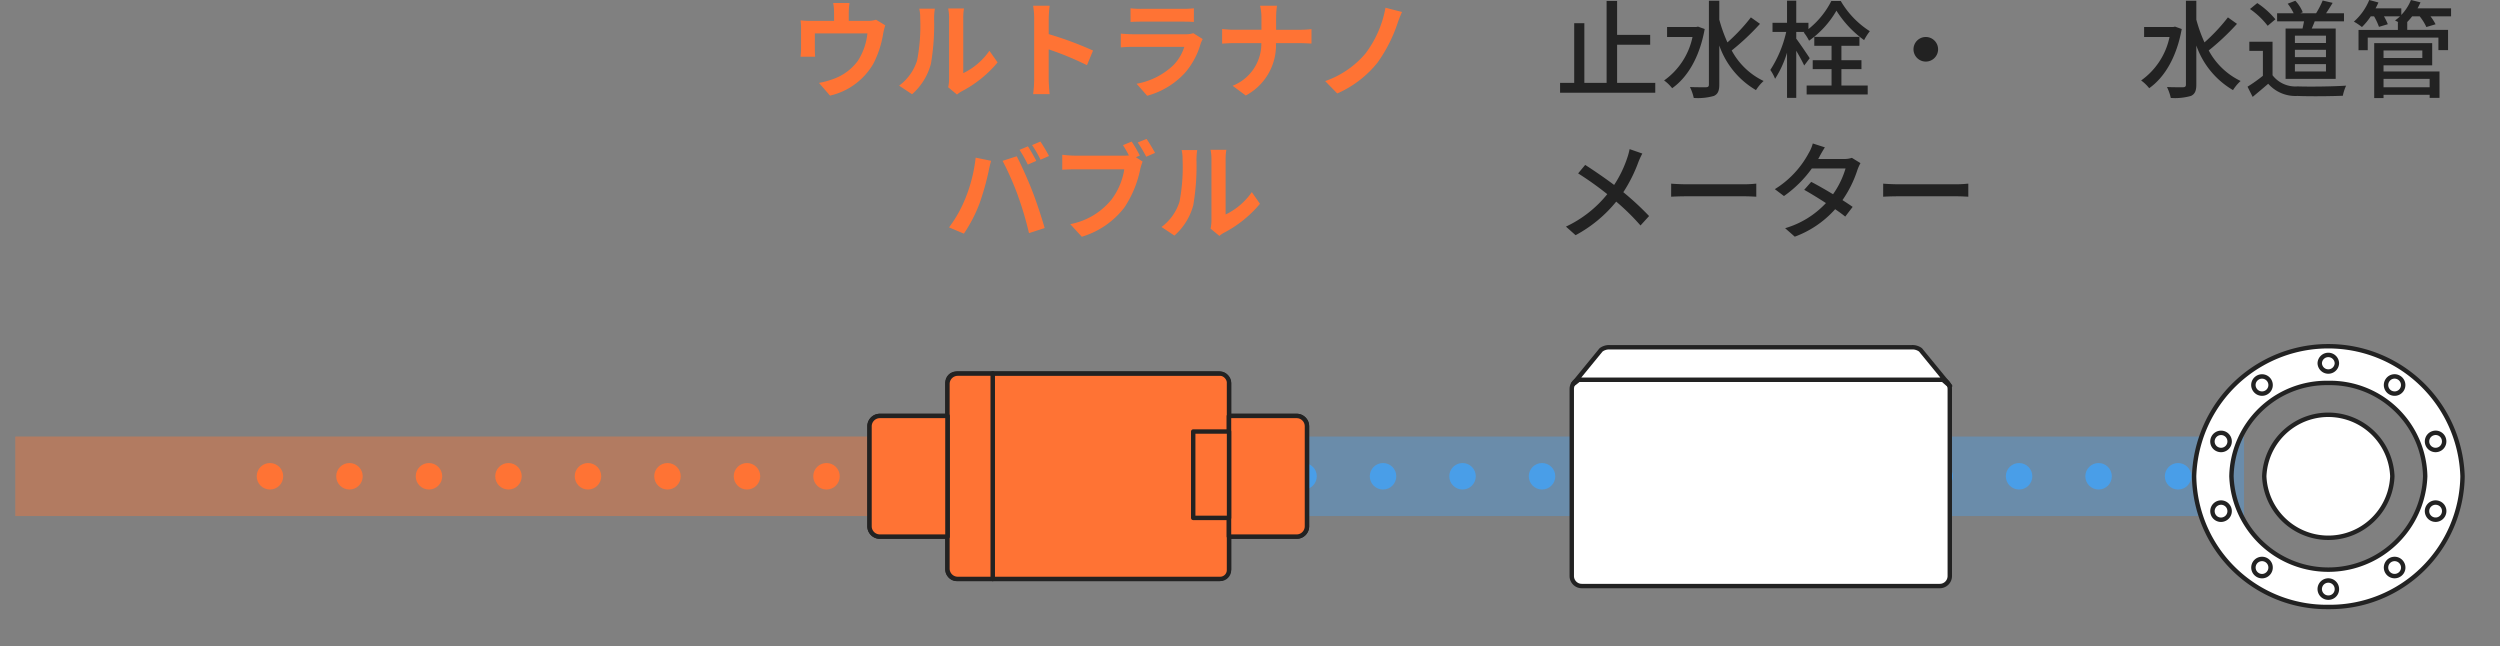 <svg width="283" height="73.14" viewBox="0 0 283 73.14" xmlns="http://www.w3.org/2000/svg" xmlns:xlink="http://www.w3.org/1999/xlink"><rect x="0" y="0" width="283" height="73.14" fill="#808080" stroke="none"/><defs>
	<clipPath id="a">
	<rect width="283" height="38" transform="translate(864 162)" fill="none" stroke="#707070" stroke-width="1"/></clipPath>
	<clipPath id="b">
	<rect width="254.024" height="30.169" transform="translate(-23)" fill="none"/></clipPath>
	<clipPath id="c">
	<rect width="256.05" height="30.169" fill="none"/></clipPath></defs><g transform="translate(-864 -126.86)"><g clip-path="url(#a)"><g transform="translate(864 165.691)"><g transform="translate(23)"><g clip-path="url(#b)">
	<path d="M44.48,0H170.849" transform="translate(60.175 15.084)" fill="none" stroke="rgba(73,158,232,0.4)" stroke-width="9"/>
	<path d="M44.48,0H148.569" transform="translate(-65.751 15.084)" fill="none" stroke="rgba(254,115,52,0.4)" stroke-width="9"/><g transform="translate(3209 10526.021)">
	 <animateTransform attributeName="transform" attributeType="XML" type="translate" values="3209 10526.021; 3201 10526.021" dur=".5s" repeatCount="indefinite"/>
	<g transform="translate(-2860.941 -10512.437)">
	<circle cx="1.5" cy="1.5" r="1.5" fill="#499ee8"/></g><g transform="translate(-2869.941 -10512.437)">
	<circle cx="1.5" cy="1.5" r="1.5" fill="#499ee8"/></g><g transform="translate(-2878.941 -10512.437)">
	<circle cx="1.5" cy="1.5" r="1.5" fill="#499ee8"/></g><g transform="translate(-2887.941 -10512.437)">
	<circle cx="1.5" cy="1.5" r="1.5" fill="#499ee8"/></g><g transform="translate(-2896.941 -10512.437)">
	<circle cx="1.5" cy="1.5" r="1.5" fill="#499ee8"/></g><g transform="translate(-2905.941 -10512.437)">
	<circle cx="1.5" cy="1.5" r="1.5" fill="#499ee8"/></g><g transform="translate(-2914.941 -10512.437)">
	<circle cx="1.5" cy="1.5" r="1.5" fill="#499ee8"/></g><g transform="translate(-2923.941 -10512.437)">
	<circle cx="1.5" cy="1.5" r="1.5" fill="#499ee8"/></g><g transform="translate(-2932.941 -10512.437)">
	<circle cx="1.5" cy="1.5" r="1.5" fill="#499ee8"/></g><g transform="translate(-2941.941 -10512.437)">
	<circle cx="1.5" cy="1.5" r="1.5" fill="#499ee8"/></g><g transform="translate(-2950.941 -10512.437)">
	<circle cx="1.5" cy="1.5" r="1.5" fill="#499ee8"/></g><g transform="translate(-2959.941 -10512.437)">
	<circle cx="1.5" cy="1.5" r="1.5" fill="#499ee8"/></g><g transform="translate(-2968.941 -10512.437)">
	<circle cx="1.5" cy="1.5" r="1.5" fill="#499ee8"/></g><g transform="translate(-2977.941 -10512.437)">
	<circle cx="1.5" cy="1.5" r="1.5" fill="#499ee8"/></g><g transform="translate(-2986.941 -10512.437)">
	<circle cx="1.5" cy="1.5" r="1.5" fill="#499ee8"/></g><g transform="translate(-2995.941 -10512.437)">
	<circle cx="1.5" cy="1.5" r="1.5" fill="#499ee8"/></g><g transform="translate(-3004.941 -10512.437)">
	<circle cx="1.5" cy="1.5" r="1.5" fill="#499ee8"/></g><g transform="translate(-3013.941 -10512.437)">
	<circle cx="1.5" cy="1.5" r="1.5" fill="#499ee8"/></g><g transform="translate(-3022.941 -10512.437)">
	<circle cx="1.5" cy="1.5" r="1.5" fill="#499ee8"/></g><g transform="translate(-3031.941 -10512.437)">
	<circle cx="1.5" cy="1.5" r="1.5" fill="#499ee8"/></g><g transform="translate(-3040.941 -10512.437)">
	<circle cx="1.5" cy="1.5" r="1.5" fill="#499ee8"/></g><g transform="translate(-3049.941 -10512.437)">
	<circle cx="1.5" cy="1.5" r="1.5" fill="#499ee8"/></g><g transform="translate(-3058.941 -10512.437)">
	<circle cx="1.5" cy="1.5" r="1.5" fill="#499ee8"/></g><g transform="translate(-3067.941 -10512.437)">
	<circle cx="1.5" cy="1.5" r="1.5" fill="#499ee8"/></g><g transform="translate(-3076.941 -10512.437)">
	<circle cx="1.5" cy="1.5" r="1.5" fill="#499ee8"/></g><g transform="translate(-3085.941 -10512.437)">
	<circle cx="1.5" cy="1.5" r="1.5" fill="#499ee8"/></g><g transform="translate(-3094.941 -10512.437)">
	<circle cx="1.5" cy="1.5" r="1.5" fill="#499ee8"/></g><g transform="translate(-3103.941 -10512.437)">
	<circle cx="1.5" cy="1.5" r="1.5" fill="#499ee8"/></g><g transform="translate(-3112.941 -10512.437)">
	<circle cx="1.5" cy="1.5" r="1.5" fill="#499ee8"/></g><g transform="translate(-3121.941 -10512.437)">
	<circle cx="1.5" cy="1.5" r="1.5" fill="#499ee8"/></g><g transform="translate(-3130.941 -10512.437)">
	<circle cx="1.5" cy="1.5" r="1.5" fill="#ff7334"/></g><g transform="translate(-3139.941 -10512.437)">
	<circle cx="1.5" cy="1.5" r="1.5" fill="#ff7334"/></g><g transform="translate(-3148.941 -10512.437)">
	<circle cx="1.5" cy="1.5" r="1.5" fill="#ff7334"/></g><g transform="translate(-3157.941 -10512.437)">
	<circle cx="1.5" cy="1.5" r="1.5" fill="#ff7334"/></g><g transform="translate(-3166.941 -10512.437)">
	<circle cx="1.5" cy="1.5" r="1.5" fill="#ff7334"/></g><g transform="translate(-3175.941 -10512.437)">
	<circle cx="1.5" cy="1.5" r="1.5" fill="#ff7334"/></g><g transform="translate(-3184.941 -10512.437)">
	<circle cx="1.5" cy="1.5" r="1.5" fill="#ff7334"/></g><g transform="translate(-3193.941 -10512.437)">
	<circle cx="1.5" cy="1.5" r="1.5" fill="#ff7334"/></g><g transform="translate(-3202.941 -10512.437)">
	<circle cx="1.5" cy="1.5" r="1.5" fill="#ff7334"/></g></g></g></g><g transform="translate(23)"><g clip-path="url(#c)">
	<path d="M76.511,26.206h25.583a1.168,1.168,0,0,0,1.168-1.168V4.133a1.168,1.168,0,0,0-1.168-1.168H76.511Z" transform="translate(12.863 0.498)" fill="#ff7334"/>
	<path d="M76.511,26.206h25.583a1.168,1.168,0,0,0,1.168-1.168V4.133a1.168,1.168,0,0,0-1.168-1.168H76.511Z" transform="translate(12.863 0.498)" fill="none" stroke="#222" stroke-linecap="round" stroke-linejoin="round" stroke-width="0.5"/>
	<path d="M73.293,26.207h29.538A1.168,1.168,0,0,0,104,25.039V4.134a1.168,1.168,0,0,0-1.168-1.168H73.293a1.169,1.169,0,0,0-1.168,1.168v20.9a1.169,1.169,0,0,0,1.168,1.168" transform="translate(12.125 0.499)" fill="#ff7334"/>
	<rect width="31.874" height="23.241" rx="1" transform="translate(84.251 3.464)" fill="none" stroke="#222" stroke-linecap="round" stroke-linejoin="round" stroke-width="0.5"/>
	<line y1="23.241" transform="translate(89.374 3.464)" fill="#ff7334"/>
	<line y1="23.241" transform="translate(89.374 3.464)" fill="none" stroke="#222" stroke-linecap="round" stroke-linejoin="round" stroke-width="0.5"/>
	<path d="M73.293,26.206h3.955V2.965H73.293a1.169,1.169,0,0,0-1.168,1.168v20.9a1.169,1.169,0,0,0,1.168,1.168" transform="translate(12.125 0.498)" fill="#ff7334"/>
	<path d="M73.293,26.206h3.955V2.965H73.293a1.169,1.169,0,0,0-1.168,1.168v20.9A1.169,1.169,0,0,0,73.293,26.206Z" transform="translate(12.125 0.498)" fill="none" stroke="#222" stroke-linecap="round" stroke-linejoin="round" stroke-width="0.5"/>
	<path d="M65.741,20.726h7.653V7.067H65.741a1.169,1.169,0,0,0-1.168,1.168V19.558a1.169,1.169,0,0,0,1.168,1.168" transform="translate(10.856 1.188)" fill="#ff7334"/>
	<path d="M65.741,20.726h7.653V7.067H65.741a1.169,1.169,0,0,0-1.168,1.168V19.558A1.169,1.169,0,0,0,65.741,20.726Z" transform="translate(10.856 1.188)" fill="none" stroke="#222" stroke-linecap="round" stroke-linejoin="round" stroke-width="0.5"/>
	<path d="M65.741,20.726h7.653V7.067H65.741a1.169,1.169,0,0,0-1.168,1.168V19.558a1.169,1.169,0,0,0,1.168,1.168" transform="translate(10.856 1.188)" fill="#ff7334"/>
	<path d="M65.741,20.726h7.653V7.067H65.741a1.169,1.169,0,0,0-1.168,1.168V19.558A1.169,1.169,0,0,0,65.741,20.726Z" transform="translate(10.856 1.188)" fill="none" stroke="#222" stroke-linecap="round" stroke-linejoin="round" stroke-width="0.5"/>
	<path d="M99.412,20.726h7.655a1.169,1.169,0,0,0,1.168-1.168V8.235a1.169,1.169,0,0,0-1.168-1.168H99.412Z" transform="translate(16.713 1.188)" fill="#ff7334"/>
	<path d="M99.412,20.726h7.655a1.169,1.169,0,0,0,1.168-1.168V8.235a1.169,1.169,0,0,0-1.168-1.168H99.412Z" transform="translate(16.713 1.188)" fill="none" stroke="#222" stroke-linecap="round" stroke-linejoin="round" stroke-width="0.5"/>
	<path d="M99.412,20.726h7.655a1.169,1.169,0,0,0,1.168-1.168V8.235a1.169,1.169,0,0,0-1.168-1.168H99.412Z" transform="translate(16.713 1.188)" fill="#ff7334"/>
	<path d="M99.412,20.726h7.655a1.169,1.169,0,0,0,1.168-1.168V8.235a1.169,1.169,0,0,0-1.168-1.168H99.412Z" transform="translate(16.713 1.188)" fill="none" stroke="#222" stroke-linecap="round" stroke-linejoin="round" stroke-width="0.5"/>
	<rect width="4.057" height="9.777" transform="translate(112.071 10.019)" fill="#ff7334"/>
	<rect width="4.057" height="9.777" transform="translate(112.071 10.019)" fill="none" stroke="#222" stroke-linecap="round" stroke-linejoin="round" stroke-width="0.5"/>
	<path d="M174.1,26.923H133.951a1.323,1.323,0,0,1-1.323-1.322V4.806a1.323,1.323,0,0,1,1.323-1.322H174.1a1.323,1.323,0,0,1,1.322,1.322V25.6a1.323,1.323,0,0,1-1.322,1.322" transform="translate(22.297 0.586)" fill="#fff"/>
	<path d="M1.132,0H41.659a1.133,1.133,0,0,1,1.133,1.133V22.307a1.132,1.132,0,0,1-1.132,1.132H1.132A1.132,1.132,0,0,1,0,22.307V1.132A1.132,1.132,0,0,1,1.132,0Z" transform="translate(154.924 4.07)" fill="none" stroke="#222" stroke-linecap="round" stroke-linejoin="round" stroke-width="0.5"/>
	<path d="M174.613,4.089H133.391c-.067.067-.817.668-.6.443L135.92.708a1.523,1.523,0,0,1,.941-.3h34.282a1.524,1.524,0,0,1,.943.3L175.4,4.756c.221.227-.785-.667-.785-.667" transform="translate(22.318 0.069)" fill="#fff"/>
	<path d="M174.613,4.089H133.391c-.067.067-.817.668-.6.443L135.92.708a1.523,1.523,0,0,1,.941-.3h34.282a1.524,1.524,0,0,1,.943.3L175.4,4.756C175.619,4.983,174.613,4.089,174.613,4.089Z" transform="translate(22.318 0.069)" fill="none" stroke="#222" stroke-linecap="round" stroke-linejoin="round" stroke-width="0.5"/>
	<path d="M199.734,13.925a7.256,7.256,0,0,0,14.5,0,7.256,7.256,0,0,0-14.5,0" transform="translate(33.579 1.159)" fill="#fff"/>
	<path d="M199.734,13.925a7.256,7.256,0,0,0,14.5,0,7.256,7.256,0,0,0-14.5,0" transform="translate(33.579 1.159)" fill="none" stroke="#222" stroke-linecap="round" stroke-linejoin="round" stroke-width="0.5"/>
	<path d="M208.131,29.835a15.014,15.014,0,0,1-15.194-14.792,15.2,15.2,0,0,1,30.385,0,15.013,15.013,0,0,1-15.191,14.792m0-25.359a10.785,10.785,0,0,0-10.967,10.567,10.974,10.974,0,0,0,21.933,0A10.784,10.784,0,0,0,208.131,4.476" transform="translate(32.436 0.042)" fill="#fff"/>
	<path d="M208.131,29.835a15.014,15.014,0,0,1-15.194-14.792,15.2,15.2,0,0,1,30.385,0A15.013,15.013,0,0,1,208.131,29.835Zm0-25.359a10.785,10.785,0,0,0-10.967,10.567,10.974,10.974,0,0,0,21.933,0A10.784,10.784,0,0,0,208.131,4.476Z" transform="translate(32.436 0.042)" fill="none" stroke="#222" stroke-linecap="round" stroke-linejoin="round" stroke-width="0.5"/>
	<path d="M207.053,24.005a.971.971,0,1,0-.971.94.956.956,0,0,0,.971-.94" transform="translate(34.483 3.878)" fill="#fff"/>
	<path d="M207.053,24.005a.971.971,0,1,0-.971.94.956.956,0,0,0,.971-.94" transform="translate(34.483 3.878)" fill="#fff"/>
	<path d="M207.053,24.005a.971.971,0,1,0-.971.94.956.956,0,0,0,.971-.94" transform="translate(34.483 3.878)" fill="none" stroke="#222" stroke-linecap="round" stroke-linejoin="round" stroke-width="0.5"/>
	<path d="M200.426,22.484a.971.971,0,1,0-1.339.19.957.957,0,0,0,1.339-.19" transform="translate(33.401 3.524)" fill="#fff"/>
	<path d="M200.426,22.484a.971.971,0,1,0-1.339.19.957.957,0,0,0,1.339-.19" transform="translate(33.401 3.524)" fill="#fff"/>
	<path d="M200.426,22.484a.971.971,0,1,0-1.339.19.957.957,0,0,0,1.339-.19" transform="translate(33.401 3.524)" fill="none" stroke="#222" stroke-linecap="round" stroke-linejoin="round" stroke-width="0.5"/>
	<path d="M195.959,17.361a.971.971,0,1,0-1.195-.632.956.956,0,0,0,1.195.632" transform="translate(32.735 2.601)" fill="#fff"/>
	<path d="M195.959,17.361a.971.971,0,1,0-1.195-.632.956.956,0,0,0,1.195.632" transform="translate(32.735 2.601)" fill="#fff"/>
	<path d="M195.959,17.361a.971.971,0,1,0-1.195-.632.956.956,0,0,0,1.195.632" transform="translate(32.735 2.601)" fill="none" stroke="#222" stroke-linecap="round" stroke-linejoin="round" stroke-width="0.5"/>
	<path d="M195.36,10.59a.971.971,0,1,0-.595-1.214.957.957,0,0,0,.595,1.214" transform="translate(32.735 1.462)" fill="#fff"/>
	<path d="M195.36,10.59a.971.971,0,1,0-.595-1.214.957.957,0,0,0,.595,1.214" transform="translate(32.735 1.462)" fill="#fff"/>
	<path d="M195.36,10.59a.971.971,0,1,0-.595-1.214.957.957,0,0,0,.595,1.214" transform="translate(32.735 1.462)" fill="none" stroke="#222" stroke-linecap="round" stroke-linejoin="round" stroke-width="0.5"/>
	<path d="M198.856,4.758a.971.971,0,1,0,.232-1.332.956.956,0,0,0-.232,1.332" transform="translate(33.402 0.544)" fill="#fff"/>
	<path d="M198.856,4.758a.971.971,0,1,0,.232-1.332.956.956,0,0,0-.232,1.332" transform="translate(33.402 0.544)" fill="#fff"/>
	<path d="M198.856,4.758a.971.971,0,1,0,.232-1.332.956.956,0,0,0-.232,1.332" transform="translate(33.402 0.544)" fill="none" stroke="#222" stroke-linecap="round" stroke-linejoin="round" stroke-width="0.5"/>
	<path d="M205.112,2.093a.971.971,0,0,0,1.941,0,.971.971,0,0,0-1.941,0" transform="translate(34.483 0.194)" fill="#fff"/>
	<path d="M205.112,2.093a.971.971,0,0,0,1.941,0,.971.971,0,0,0-1.941,0" transform="translate(34.483 0.194)" fill="#fff"/>
	<path d="M205.112,2.093a.971.971,0,0,0,1.941,0,.971.971,0,0,0-1.941,0" transform="translate(34.483 0.194)" fill="none" stroke="#222" stroke-linecap="round" stroke-linejoin="round" stroke-width="0.5"/>
	<path d="M211.735,3.617a.971.971,0,1,0,1.339-.19.957.957,0,0,0-1.339.19" transform="translate(35.567 0.544)" fill="#fff"/>
	<path d="M211.735,3.617a.971.971,0,1,0,1.339-.19.957.957,0,0,0-1.339.19" transform="translate(35.567 0.544)" fill="#fff"/>
	<path d="M211.735,3.617a.971.971,0,1,0,1.339-.19.957.957,0,0,0-1.339.19" transform="translate(35.567 0.544)" fill="none" stroke="#222" stroke-linecap="round" stroke-linejoin="round" stroke-width="0.5"/>
	<path d="M216.2,8.744a.97.97,0,1,0,1.195.632.956.956,0,0,0-1.195-.632" transform="translate(36.238 1.462)" fill="#fff"/>
	<path d="M216.2,8.744a.97.97,0,1,0,1.195.632.956.956,0,0,0-1.195-.632" transform="translate(36.238 1.462)" fill="#fff"/>
	<path d="M216.2,8.744a.97.97,0,1,0,1.195.632.956.956,0,0,0-1.195-.632" transform="translate(36.238 1.462)" fill="none" stroke="#222" stroke-linecap="round" stroke-linejoin="round" stroke-width="0.5"/>
	<path d="M216.8,15.515a.971.971,0,1,0,.595,1.214.957.957,0,0,0-.595-1.214" transform="translate(36.238 2.601)" fill="#fff"/>
	<path d="M216.8,15.515a.971.971,0,1,0,.595,1.214.957.957,0,0,0-.595-1.214" transform="translate(36.238 2.601)" fill="#fff"/>
	<path d="M216.8,15.515a.971.971,0,1,0,.595,1.214.957.957,0,0,0-.595-1.214" transform="translate(36.238 2.601)" fill="none" stroke="#222" stroke-linecap="round" stroke-linejoin="round" stroke-width="0.5"/>
	<path d="M213.305,21.343a.971.971,0,1,0-.232,1.332.956.956,0,0,0,.232-1.332" transform="translate(35.567 3.524)" fill="#fff"/>
	<path d="M213.305,21.343a.971.971,0,1,0-.232,1.332.956.956,0,0,0,.232-1.332" transform="translate(35.567 3.524)" fill="#fff"/>
	<path d="M213.305,21.343a.971.971,0,1,0-.232,1.332.956.956,0,0,0,.232-1.332" transform="translate(35.567 3.524)" fill="none" stroke="#222" stroke-linecap="round" stroke-linejoin="round" stroke-width="0.5"/></g></g></g></g>
	<path d="M-13.788-7.128-14-7.08h-3.288v1.128h2.88a8.041,8.041,0,0,1-3.216,4.92,4.51,4.51,0,0,1,.912.876c1.728-1.212,3.108-3.5,3.684-6.7ZM-7.8-8.172A20.826,20.826,0,0,1-10.452-5.34a16.433,16.433,0,0,1-.924-2.58v-2.136h-1.176V-.564c0,.216-.1.3-.336.3s-1,.012-1.812-.024A5.243,5.243,0,0,1-14.268.948,6.614,6.614,0,0,0-11.988.72c.432-.2.612-.552.612-1.284V-4.992A9.442,9.442,0,0,0-7.224.06,4.87,4.87,0,0,1-6.36-.972,8.029,8.029,0,0,1-9.972-4.428a27.641,27.641,0,0,0,3.2-3.012Zm11.1,2.9H-.216V-6.1H3.3Zm0,1.6H-.216V-4.5H3.3Zm0,1.62H-.216V-2.88H3.3Zm-4.572-4.86v5.7H4.4v-5.7H1.692c.108-.252.228-.528.336-.816H5.34V-8.64H3.312c.228-.336.492-.756.744-1.176L2.928-10.08a10.279,10.279,0,0,1-.744,1.44H.408l.264-.108a4.22,4.22,0,0,0-.84-1.308l-.864.336A5.742,5.742,0,0,1-.36-8.64H-2.232v.912H.816c-.048.264-.108.552-.168.816ZM-2.424-7.956A9.423,9.423,0,0,0-4.476-9.792L-5.3-9.12a9.015,9.015,0,0,1,2,1.9Zm-.324,2.544H-5.376V-4.38H-3.84v2.82A18.089,18.089,0,0,1-5.58-.324L-5,.828C-4.38.312-3.8-.168-3.24-.66A4.109,4.109,0,0,0,.072.72C1.44.78,3.852.756,5.208.7A5.083,5.083,0,0,1,5.58-.444c-1.5.1-4.164.132-5.5.084A3.263,3.263,0,0,1-2.748-1.62Zm17.784,4.2v.948H9.816v-.948Zm-.828-3.216v.852H9.816v-.852ZM9.816-2.748h5.508V-5.256H8.76V.96H9.816V.588h5.22V.936h1.116V-2.052H9.816ZM17.46-9.2H13.668A7.017,7.017,0,0,0,14-9.876l-1.08-.264a5.315,5.315,0,0,1-1.092,1.692V-9.2H8.916c.12-.216.228-.444.324-.66L8.2-10.14a6.6,6.6,0,0,1-1.74,2.448,7.108,7.108,0,0,1,.912.612,7.465,7.465,0,0,0,1-1.212h.372A7.349,7.349,0,0,1,9.3-7.1l1-.3a6.513,6.513,0,0,0-.432-.888h1.812a5.068,5.068,0,0,1-.564.468c.108.048.24.12.384.192h-.06v.876H6.984v2.292H8.028V-5.88h8v1.416h1.092V-6.756H12.5v-.876H12.48a6.134,6.134,0,0,0,.576-.66h.852a5.717,5.717,0,0,1,.756,1.212l1.044-.312a5.831,5.831,0,0,0-.576-.9H17.46Z" transform="translate(1124 137)" fill="#222"/>
	<path d="M-16.944-.756v-4.32H-13.2V-6.192h-3.744v-3.84h-1.188V-.756h-2.52V-7.512H-21.8V-.756h-1.6V.36h10.776V-.756Zm9.156-6.372L-8-7.08h-3.288v1.128h2.88a8.041,8.041,0,0,1-3.216,4.92,4.51,4.51,0,0,1,.912.876c1.728-1.212,3.108-3.5,3.684-6.7ZM-1.8-8.172A20.826,20.826,0,0,1-4.452-5.34a16.433,16.433,0,0,1-.924-2.58v-2.136H-6.552V-.564c0,.216-.1.3-.336.3s-1,.012-1.812-.024A5.243,5.243,0,0,1-8.268.948,6.614,6.614,0,0,0-5.988.72c.432-.2.612-.552.612-1.284V-4.992A9.442,9.442,0,0,0-1.224.06,4.87,4.87,0,0,1-.36-.972,8.029,8.029,0,0,1-3.972-4.428,27.641,27.641,0,0,0-.768-7.44Zm6.66,4.62C4.644-3.888,3.672-5.328,3.336-5.76v-.768h.948l-.1.06a4.985,4.985,0,0,1,.6.936,10.7,10.7,0,0,0,3.1-3.4A11.944,11.944,0,0,0,11.016-5.6a6.857,6.857,0,0,1,.648-1.008,10.006,10.006,0,0,1-3.288-3.42H7.308a9.542,9.542,0,0,1-2.592,3.18V-7.56H3.336v-2.508H2.292V-7.56H.648v1.032H2.2A13.238,13.238,0,0,1,.4-2.22a4.673,4.673,0,0,1,.54,1A11.723,11.723,0,0,0,2.292-4.176V.936H3.336V-4.392c.348.588.72,1.272.9,1.668ZM8.448-2.316h2.268V-3.324H8.448V-4.956h2.04V-5.964H5.376v1.008H7.332v1.632H5.2v1.008H7.332v1.86H4.512V.552h6.912V-.456H8.448Zm8.16-2.244A1.393,1.393,0,0,0,18-3.168,1.393,1.393,0,0,0,19.392-4.56,1.393,1.393,0,0,0,18-5.952,1.393,1.393,0,0,0,16.608-4.56Zm-32.136,11.3a7.471,7.471,0,0,1-.264.984,13.068,13.068,0,0,1-1.488,3.072c-.96-.72-2.28-1.632-3.276-2.268l-.8.96a36,36,0,0,1,3.3,2.352,13.2,13.2,0,0,1-4.68,3.672l1.092.972a15.127,15.127,0,0,0,4.6-3.8,25.377,25.377,0,0,1,2.748,2.7l.972-1.068a32.158,32.158,0,0,0-2.916-2.7A16.8,16.8,0,0,0-14.532,8.2a8.731,8.731,0,0,1,.444-.96Zm4.7,5.388c.4-.024,1.1-.048,1.776-.048H-2.52c.528,0,1.068.036,1.332.048V10.648c-.288.024-.756.072-1.344.072H-9.048c-.648,0-1.392-.036-1.776-.072Zm20.46-4.4a2.794,2.794,0,0,1-.9.132H5.82l.144-.264c.12-.24.384-.7.612-1.056L5.208,6.1a4.24,4.24,0,0,1-.456,1.08,10.8,10.8,0,0,1-3.84,4.092l1.032.78A13.222,13.222,0,0,0,5.1,8.932H8.916A9.966,9.966,0,0,1,7.5,11.848c-.876-.528-1.8-1.056-2.472-1.4l-.792.9c.648.36,1.572.924,2.46,1.5a10.229,10.229,0,0,1-4.62,2.844l1.092.96A11.379,11.379,0,0,0,7.74,13.54c.456.312.852.6,1.14.84l.84-1.1c-.3-.216-.708-.48-1.152-.768a12.859,12.859,0,0,0,1.7-3.444,6.059,6.059,0,0,1,.336-.744Zm3.54,4.4c.4-.024,1.1-.048,1.776-.048H21.48c.528,0,1.068.036,1.332.048V10.648c-.288.024-.756.072-1.344.072H14.952c-.648,0-1.392-.036-1.776-.072Z" transform="translate(1064 137)" fill="#222"/>
	<path d="M-25.836-7.908a2.92,2.92,0,0,1-1,.132H-28.92V-8.7a8.722,8.722,0,0,1,.084-1.1h-1.848a5.929,5.929,0,0,1,.1,1.1v.924h-2.568a10.076,10.076,0,0,1-1.224-.06A7.662,7.662,0,0,1-34.32-6.8v2.076a9.1,9.1,0,0,1-.06,1.008h1.656c-.024-.24-.036-.612-.036-.888V-6.36h5.952a7.124,7.124,0,0,1-1.068,3.084A5.874,5.874,0,0,1-30.6-1.224a9.773,9.773,0,0,1-1.692.468l1.248,1.44a7.626,7.626,0,0,0,4.9-3.6,11.176,11.176,0,0,0,1.116-3.4,8.013,8.013,0,0,1,.24-.96Zm4.08,8.436A6.951,6.951,0,0,0-19.62-2.916a26.477,26.477,0,0,0,.36-5.16,7.653,7.653,0,0,1,.084-1.08H-20.94a4.38,4.38,0,0,1,.108,1.092,20.678,20.678,0,0,1-.348,4.752A5.661,5.661,0,0,1-23.22-.444Zm5.088.036A3.059,3.059,0,0,1-16.14.2a13.213,13.213,0,0,0,4.068-3.276L-13-4.392A7.6,7.6,0,0,1-15.96-1.86V-8.136a6.093,6.093,0,0,1,.084-1.044h-1.788a5.32,5.32,0,0,1,.1,1.032v7a4.566,4.566,0,0,1-.1.888Zm15.4-4.98a39.193,39.193,0,0,0-5.016-1.86V-8.04A13.05,13.05,0,0,1-6.18-9.492H-8.052a8.369,8.369,0,0,1,.12,1.452v6.888A12.84,12.84,0,0,1-8.052.516H-6.18c-.048-.48-.108-1.32-.108-1.668v-3.4A34.661,34.661,0,0,1-1.956-2.76ZM10.08-6.384a2.531,2.531,0,0,1-.876.12H3.264c-.372,0-.888-.024-1.392-.072v1.56c.5-.048,1.1-.06,1.392-.06h5.8A5.206,5.206,0,0,1,7.824-2.76,8.087,8.087,0,0,1,3.66-.66L4.86.7A8.986,8.986,0,0,0,9.144-1.9,8.624,8.624,0,0,0,10.92-5.22a4.446,4.446,0,0,1,.228-.5Zm-7.1-1.272c.348-.024.864-.036,1.248-.036h4.6c.432,0,1,.012,1.32.036V-9.2a11.314,11.314,0,0,1-1.3.06H4.224A10.115,10.115,0,0,1,2.976-9.2Zm16.476.888V-8.076a9.36,9.36,0,0,1,.1-1.416H17.64a6,6,0,0,1,.156,1.4v1.32h-3.12c-.48,0-.972-.048-1.332-.084V-5.2c.372-.024.852-.06,1.38-.06h3.06A5.124,5.124,0,0,1,14.532-.432L16.02.672a6.446,6.446,0,0,0,3.42-5.928h2.7c.48,0,1.068.036,1.32.048V-6.84c-.252.024-.756.072-1.308.072ZM33.708-8.784l-1.872-.48A12.179,12.179,0,0,1,29.568-4.08a10.46,10.46,0,0,1-4.56,3.12l1.368,1.4a12,12,0,0,0,4.548-3.48,16.642,16.642,0,0,0,2.256-4.4A14.042,14.042,0,0,1,33.708-8.784ZM-8.64,6.424l-.948.4a15.181,15.181,0,0,1,.936,1.668l.96-.42C-7.92,7.624-8.34,6.868-8.64,6.424Zm1.416-.54-.948.4a12.642,12.642,0,0,1,.96,1.656l.96-.42A18.769,18.769,0,0,0-7.224,5.884ZM-15.7,12.268A14.458,14.458,0,0,1-17.568,15.6l1.68.708a16.5,16.5,0,0,0,1.776-3.432,30.006,30.006,0,0,0,1.02-3.612c.048-.264.18-.852.288-1.2l-1.752-.36A17.291,17.291,0,0,1-15.7,12.268Zm5.928-.252A37.078,37.078,0,0,1-8.52,16.252l1.776-.576c-.336-1.188-.972-3.108-1.4-4.188-.444-1.164-1.272-3.012-1.764-3.936l-1.6.516A33.616,33.616,0,0,1-9.768,12.016Zm13.8-4.548a15.827,15.827,0,0,0-.924-1.584l-.984.408c.228.348.468.768.672,1.164a5.034,5.034,0,0,1-.564.024H-3.324a13.361,13.361,0,0,1-1.428-.1V9.076c.312-.024.876-.048,1.428-.048H2.268A7.706,7.706,0,0,1,.852,12.412a7.886,7.886,0,0,1-4.7,2.82l1.308,1.428A9.5,9.5,0,0,0,2.28,13.348,12.114,12.114,0,0,0,4.08,8.98a6.061,6.061,0,0,1,.264-.828L3.588,7.66Zm-.24-1.476A14.224,14.224,0,0,1,4.752,7.6l1-.432c-.228-.42-.66-1.152-.96-1.584ZM7.944,16.528a6.951,6.951,0,0,0,2.136-3.444,26.477,26.477,0,0,0,.36-5.16,7.653,7.653,0,0,1,.084-1.08H8.76a4.38,4.38,0,0,1,.108,1.092,20.678,20.678,0,0,1-.348,4.752,5.661,5.661,0,0,1-2.04,2.868Zm5.088.036a3.059,3.059,0,0,1,.528-.36,13.213,13.213,0,0,0,4.068-3.276l-.924-1.32A7.6,7.6,0,0,1,13.74,14.14V7.864a6.093,6.093,0,0,1,.084-1.044H12.036a5.32,5.32,0,0,1,.1,1.032v7a4.566,4.566,0,0,1-.1.888Z" transform="translate(989 137)" fill="#ff7334"/></g>
</svg>